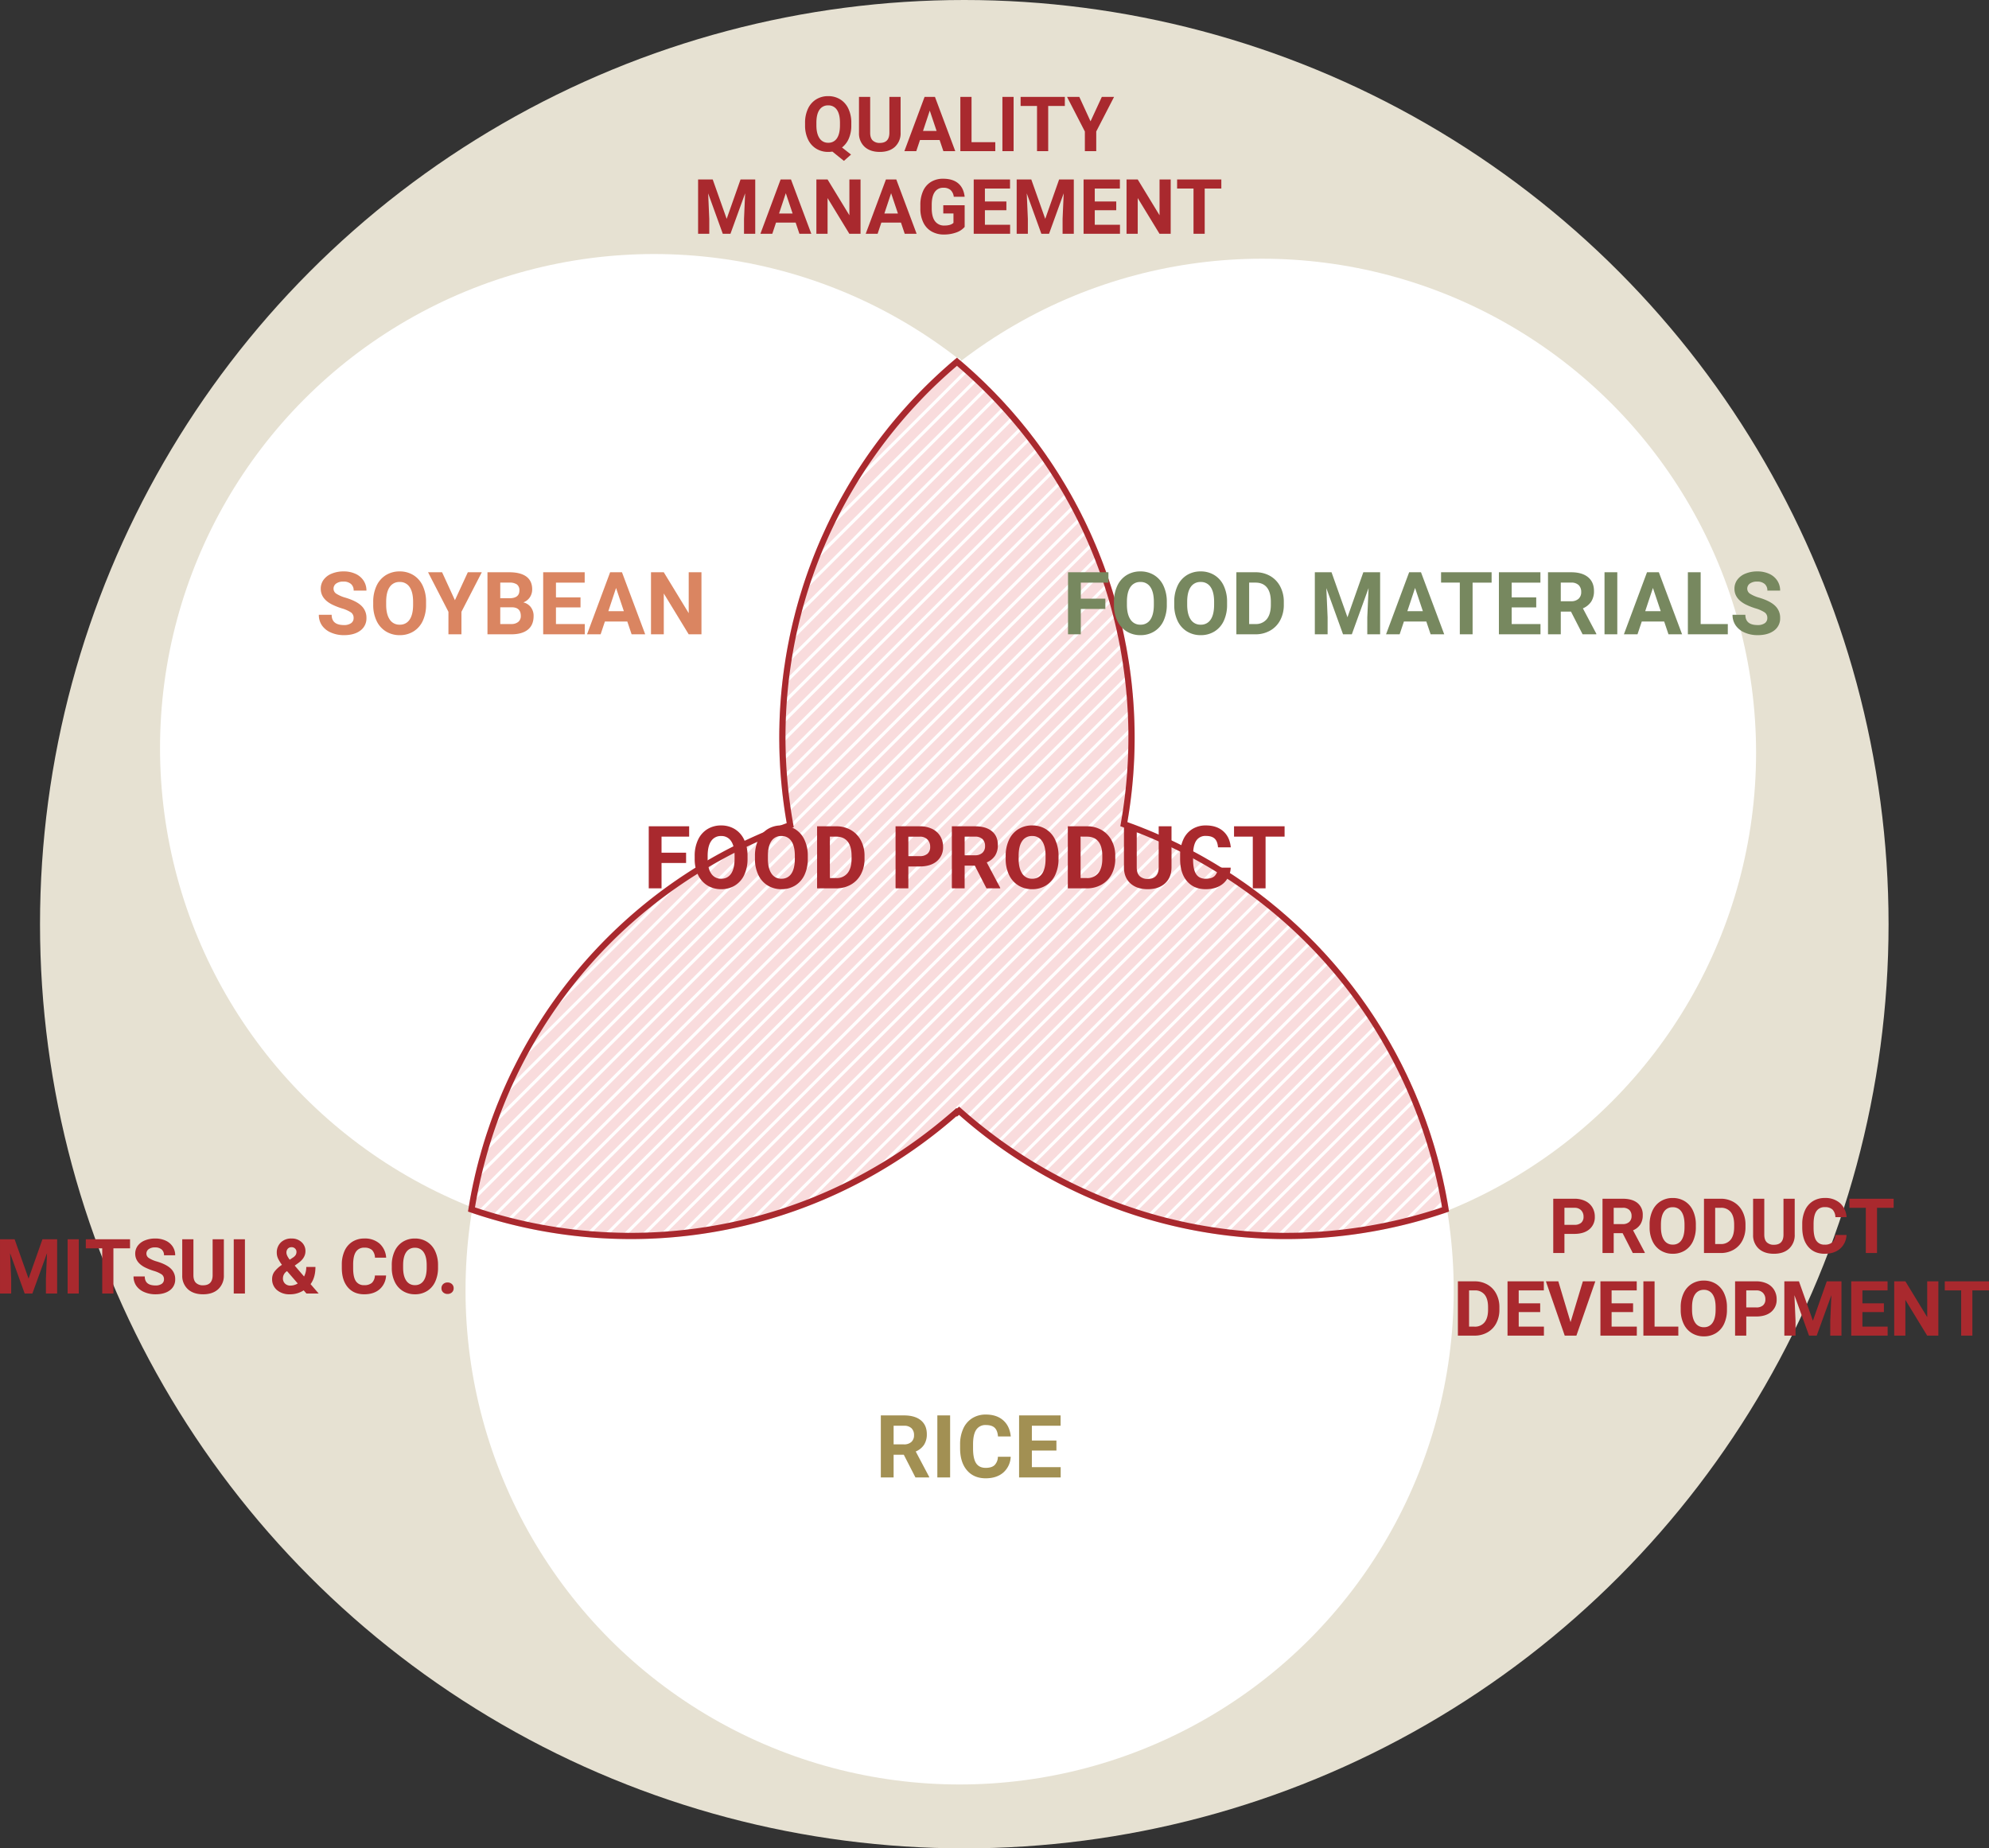 <svg xmlns="http://www.w3.org/2000/svg" xmlns:xlink="http://www.w3.org/1999/xlink" width="1276.112" height="1186" viewBox="0 0 1276.112 1186">
  <rect x="0" y="0" width="1276.112" height="1186" fill="#333333" stroke="none"/>
  <defs>
    <clipPath id="clip-path">
      <path id="合体_2" data-name="合体 2" d="M1367.708,508.2a318.867,318.867,0,0,1-46.938-34.364q-.673.568-1.348,1.131l-.325-.271a318.9,318.9,0,0,1-45.961,33.5,316.315,316.315,0,0,1-267.422,27.687,317.573,317.573,0,0,1,204.492-249.218A317.573,317.573,0,0,1,1319.422-12a317.572,317.572,0,0,1,109.333,297.987,317.571,317.571,0,0,1,206.374,249.9,318.515,318.515,0,0,1-104.457,17.641A315.537,315.537,0,0,1,1367.708,508.2Z" transform="translate(-684.422 416.515)" fill="#f9dcdd"/>
    </clipPath>
    <clipPath id="clip-path-2">
      <rect width="2287.707" height="663.415" fill="none"/>
    </clipPath>
  </defs>
  <g id="グループ_5" data-name="グループ 5" transform="translate(-109.328 -165)">
    <circle id="楕円形_1" data-name="楕円形 1" cx="593" cy="593" r="593" transform="translate(135 165)" fill="#e6e1d2"/>
    <circle id="楕円形_10" data-name="楕円形 10" cx="317" cy="317" r="317" transform="translate(408 676)" fill="#fff"/>
    <circle id="楕円形_23" data-name="楕円形 23" cx="317" cy="317" r="317" transform="translate(212 328)" fill="#fff"/>
    <circle id="楕円形_24" data-name="楕円形 24" cx="317" cy="317" r="317" transform="translate(602 331)" fill="#fff"/>
    <path id="パス_15" data-name="パス 15" d="M24.2-10.445a4.21,4.21,0,0,0-1.641-3.568,21.519,21.519,0,0,0-5.906-2.625A41.869,41.869,0,0,1,9.9-19.359Q3.117-23.023,3.117-29.23a9.614,9.614,0,0,1,1.818-5.756,11.861,11.861,0,0,1,5.223-3.951A19.657,19.657,0,0,1,17.8-40.359a17.892,17.892,0,0,1,7.6,1.545,12.1,12.1,0,0,1,5.182,4.361,11.412,11.412,0,0,1,1.846,6.4h-8.2A5.369,5.369,0,0,0,22.5-32.307a7.081,7.081,0,0,0-4.84-1.518,7.566,7.566,0,0,0-4.676,1.271A4.01,4.01,0,0,0,11.32-29.2a3.841,3.841,0,0,0,1.955,3.254,22.088,22.088,0,0,0,5.756,2.461q7,2.105,10.2,5.223a10.4,10.4,0,0,1,3.2,7.766,9.581,9.581,0,0,1-3.91,8.107Q24.609.547,17.992.547A20.329,20.329,0,0,1,9.625-1.135,13.24,13.24,0,0,1,3.869-5.742a11.8,11.8,0,0,1-1.982-6.781h8.23q0,6.59,7.875,6.59a7.661,7.661,0,0,0,4.566-1.189A3.87,3.87,0,0,0,24.2-10.445ZM70.684-19A24.034,24.034,0,0,1,68.605-8.7a15.65,15.65,0,0,1-5.947,6.836A16.451,16.451,0,0,1,53.785.547a16.563,16.563,0,0,1-8.832-2.379,15.8,15.8,0,0,1-6.016-6.795,23.346,23.346,0,0,1-2.16-10.158v-1.969A23.907,23.907,0,0,1,38.9-31.1a15.778,15.778,0,0,1,5.988-6.863,16.472,16.472,0,0,1,8.846-2.393,16.472,16.472,0,0,1,8.846,2.393A15.778,15.778,0,0,1,68.564-31.1a23.84,23.84,0,0,1,2.119,10.322Zm-8.312-1.8q0-6.262-2.242-9.516a7.307,7.307,0,0,0-6.4-3.254,7.309,7.309,0,0,0-6.371,3.213q-2.242,3.213-2.27,9.42V-19q0,6.1,2.242,9.461A7.288,7.288,0,0,0,53.785-6.18a7.222,7.222,0,0,0,6.344-3.24q2.215-3.24,2.242-9.447ZM89.2-21.875,97.48-39.812h8.969L93.379-14.437V0h-8.34V-14.437L71.969-39.812h9ZM110.086,0V-39.812h13.945q7.246,0,10.992,2.775T138.77-28.9a8.995,8.995,0,0,1-1.5,5.154,8.687,8.687,0,0,1-4.184,3.268,8.4,8.4,0,0,1,4.826,3.09,9.135,9.135,0,0,1,1.764,5.688q0,5.742-3.664,8.7T125.563,0Zm8.2-17.336V-6.59h7.027a6.782,6.782,0,0,0,4.525-1.381,4.735,4.735,0,0,0,1.627-3.814q0-5.469-5.66-5.551Zm0-5.8h6.07q6.207-.109,6.207-4.949a4.574,4.574,0,0,0-1.572-3.9,8.27,8.27,0,0,0-4.963-1.189h-5.742Zm51.488,5.879h-15.75V-6.59h18.484V0H145.824V-39.812h26.633v6.645h-18.43v9.488h15.75ZM199.8-8.2H185.418L182.684,0h-8.723l14.82-39.812h7.6L211.285,0h-8.723Zm-12.168-6.645h9.953l-5-14.9ZM247.379,0h-8.2L223.207-26.2V0H215V-39.812h8.2l16,26.25v-26.25h8.176Z" transform="translate(312 572)" fill="#da8561"/>
    <path id="パス_16" data-name="パス 16" d="M-41.809-14.574h-6.535V0h-8.2V-39.812h14.793q7.055,0,10.883,3.145t3.828,8.887a12.249,12.249,0,0,1-1.764,6.795,12.028,12.028,0,0,1-5.346,4.334l8.613,16.27V0h-8.8Zm-6.535-6.645h6.617a6.775,6.775,0,0,0,4.785-1.572,5.62,5.62,0,0,0,1.7-4.334,6.015,6.015,0,0,0-1.6-4.43,6.648,6.648,0,0,0-4.908-1.613h-6.59ZM-12.086,0h-8.2V-39.812h8.2ZM26.77-13.262A14.088,14.088,0,0,1,22.025-3.145Q17.746.547,10.746.547,3.09.547-1.3-4.607t-4.389-14.15v-2.434A23.865,23.865,0,0,1-3.664-31.309a15.163,15.163,0,0,1,5.783-6.713,16.2,16.2,0,0,1,8.736-2.338q6.891,0,11.1,3.691T26.824-26.3h-8.2q-.3-3.855-2.146-5.592t-5.619-1.736a6.97,6.97,0,0,0-6.139,2.939Q2.68-27.754,2.625-21.574v3.008q0,6.453,1.955,9.434t6.166,2.98q3.8,0,5.674-1.736a7.842,7.842,0,0,0,2.146-5.373Zm29.34-3.992H40.359V-6.59H58.844V0H32.156V-39.812H58.789v6.645H40.359v9.488h15.75Z" transform="translate(731 1113)" fill="#a29053"/>
    <g id="グループ_1" data-name="グループ 1" transform="translate(1141 -1205)">
      <path id="合体_3" data-name="合体 3" d="M1367.708,508.2a318.867,318.867,0,0,1-46.938-34.364q-.673.568-1.348,1.131l-.325-.271a318.9,318.9,0,0,1-45.961,33.5,316.315,316.315,0,0,1-267.422,27.687,317.573,317.573,0,0,1,204.492-249.218A317.573,317.573,0,0,1,1319.422-12a317.572,317.572,0,0,1,109.333,297.987,317.571,317.571,0,0,1,206.374,249.9,318.515,318.515,0,0,1-104.457,17.641A315.537,315.537,0,0,1,1367.708,508.2Z" transform="translate(-1737.129 1611.515)" fill="#f9dcdd"/>
      <g id="マスクグループ_1" data-name="マスクグループ 1" transform="translate(-1052.707 1194)" clip-path="url(#clip-path)">
        <g id="リピートグリッド_1" data-name="リピートグリッド 1" transform="translate(-830.853 355.573)" clip-path="url(#clip-path-2)">
          <g transform="translate(-298.793 -114.792)">
            <line id="線_1" data-name="線 1" x1="653" y2="652" transform="translate(299.5 115.5)" fill="none" stroke="#fff" stroke-width="2"/>
          </g>
          <g transform="translate(-286.793 -114.792)">
            <line id="線_1-2" data-name="線 1" x1="653" y2="652" transform="translate(299.5 115.5)" fill="none" stroke="#fff" stroke-width="2"/>
          </g>
          <g transform="translate(-274.793 -114.792)">
            <line id="線_1-3" data-name="線 1" x1="653" y2="652" transform="translate(299.5 115.5)" fill="none" stroke="#fff" stroke-width="2"/>
          </g>
          <g transform="translate(-262.793 -114.792)">
            <line id="線_1-4" data-name="線 1" x1="653" y2="652" transform="translate(299.5 115.5)" fill="none" stroke="#fff" stroke-width="2"/>
          </g>
          <g transform="translate(-250.793 -114.792)">
            <line id="線_1-5" data-name="線 1" x1="653" y2="652" transform="translate(299.5 115.5)" fill="none" stroke="#fff" stroke-width="2"/>
          </g>
          <g transform="translate(-238.793 -114.792)">
            <line id="線_1-6" data-name="線 1" x1="653" y2="652" transform="translate(299.5 115.5)" fill="none" stroke="#fff" stroke-width="2"/>
          </g>
          <g transform="translate(-226.793 -114.792)">
            <line id="線_1-7" data-name="線 1" x1="653" y2="652" transform="translate(299.5 115.5)" fill="none" stroke="#fff" stroke-width="2"/>
          </g>
          <g transform="translate(-214.793 -114.792)">
            <line id="線_1-8" data-name="線 1" x1="653" y2="652" transform="translate(299.5 115.5)" fill="none" stroke="#fff" stroke-width="2"/>
          </g>
          <g transform="translate(-202.793 -114.792)">
            <line id="線_1-9" data-name="線 1" x1="653" y2="652" transform="translate(299.5 115.5)" fill="none" stroke="#fff" stroke-width="2"/>
          </g>
          <g transform="translate(-190.793 -114.792)">
            <line id="線_1-10" data-name="線 1" x1="653" y2="652" transform="translate(299.5 115.5)" fill="none" stroke="#fff" stroke-width="2"/>
          </g>
          <g transform="translate(-178.793 -114.792)">
            <line id="線_1-11" data-name="線 1" x1="653" y2="652" transform="translate(299.5 115.5)" fill="none" stroke="#fff" stroke-width="2"/>
          </g>
          <g transform="translate(-166.793 -114.792)">
            <line id="線_1-12" data-name="線 1" x1="653" y2="652" transform="translate(299.5 115.5)" fill="none" stroke="#fff" stroke-width="2"/>
          </g>
          <g transform="translate(-154.793 -114.792)">
            <line id="線_1-13" data-name="線 1" x1="653" y2="652" transform="translate(299.5 115.5)" fill="none" stroke="#fff" stroke-width="2"/>
          </g>
          <g transform="translate(-142.793 -114.792)">
            <line id="線_1-14" data-name="線 1" x1="653" y2="652" transform="translate(299.5 115.5)" fill="none" stroke="#fff" stroke-width="2"/>
          </g>
          <g transform="translate(-130.793 -114.792)">
            <line id="線_1-15" data-name="線 1" x1="653" y2="652" transform="translate(299.5 115.5)" fill="none" stroke="#fff" stroke-width="2"/>
          </g>
          <g transform="translate(-118.793 -114.792)">
            <line id="線_1-16" data-name="線 1" x1="653" y2="652" transform="translate(299.5 115.5)" fill="none" stroke="#fff" stroke-width="2"/>
          </g>
          <g transform="translate(-106.793 -114.792)">
            <line id="線_1-17" data-name="線 1" x1="653" y2="652" transform="translate(299.5 115.5)" fill="none" stroke="#fff" stroke-width="2"/>
          </g>
          <g transform="translate(-94.793 -114.792)">
            <line id="線_1-18" data-name="線 1" x1="653" y2="652" transform="translate(299.5 115.5)" fill="none" stroke="#fff" stroke-width="2"/>
          </g>
          <g transform="translate(-82.793 -114.792)">
            <line id="線_1-19" data-name="線 1" x1="653" y2="652" transform="translate(299.5 115.5)" fill="none" stroke="#fff" stroke-width="2"/>
          </g>
          <g transform="translate(-70.793 -114.792)">
            <line id="線_1-20" data-name="線 1" x1="653" y2="652" transform="translate(299.5 115.5)" fill="none" stroke="#fff" stroke-width="2"/>
          </g>
          <g transform="translate(-58.793 -114.792)">
            <line id="線_1-21" data-name="線 1" x1="653" y2="652" transform="translate(299.5 115.5)" fill="none" stroke="#fff" stroke-width="2"/>
          </g>
          <g transform="translate(-46.793 -114.792)">
            <line id="線_1-22" data-name="線 1" x1="653" y2="652" transform="translate(299.5 115.5)" fill="none" stroke="#fff" stroke-width="2"/>
          </g>
          <g transform="translate(-34.793 -114.792)">
            <line id="線_1-23" data-name="線 1" x1="653" y2="652" transform="translate(299.5 115.5)" fill="none" stroke="#fff" stroke-width="2"/>
          </g>
          <g transform="translate(-22.793 -114.792)">
            <line id="線_1-24" data-name="線 1" x1="653" y2="652" transform="translate(299.5 115.5)" fill="none" stroke="#fff" stroke-width="2"/>
          </g>
          <g transform="translate(-10.793 -114.792)">
            <line id="線_1-25" data-name="線 1" x1="653" y2="652" transform="translate(299.5 115.5)" fill="none" stroke="#fff" stroke-width="2"/>
          </g>
          <g transform="translate(1.207 -114.792)">
            <line id="線_1-26" data-name="線 1" x1="653" y2="652" transform="translate(299.5 115.5)" fill="none" stroke="#fff" stroke-width="2"/>
          </g>
          <g transform="translate(13.207 -114.792)">
            <line id="線_1-27" data-name="線 1" x1="653" y2="652" transform="translate(299.5 115.5)" fill="none" stroke="#fff" stroke-width="2"/>
          </g>
          <g transform="translate(25.207 -114.792)">
            <line id="線_1-28" data-name="線 1" x1="653" y2="652" transform="translate(299.5 115.5)" fill="none" stroke="#fff" stroke-width="2"/>
          </g>
          <g transform="translate(37.207 -114.792)">
            <line id="線_1-29" data-name="線 1" x1="653" y2="652" transform="translate(299.5 115.5)" fill="none" stroke="#fff" stroke-width="2"/>
          </g>
          <g transform="translate(49.207 -114.792)">
            <line id="線_1-30" data-name="線 1" x1="653" y2="652" transform="translate(299.5 115.5)" fill="none" stroke="#fff" stroke-width="2"/>
          </g>
          <g transform="translate(61.207 -114.792)">
            <line id="線_1-31" data-name="線 1" x1="653" y2="652" transform="translate(299.5 115.5)" fill="none" stroke="#fff" stroke-width="2"/>
          </g>
          <g transform="translate(73.207 -114.792)">
            <line id="線_1-32" data-name="線 1" x1="653" y2="652" transform="translate(299.5 115.5)" fill="none" stroke="#fff" stroke-width="2"/>
          </g>
          <g transform="translate(85.207 -114.792)">
            <line id="線_1-33" data-name="線 1" x1="653" y2="652" transform="translate(299.5 115.5)" fill="none" stroke="#fff" stroke-width="2"/>
          </g>
          <g transform="translate(97.207 -114.792)">
            <line id="線_1-34" data-name="線 1" x1="653" y2="652" transform="translate(299.5 115.5)" fill="none" stroke="#fff" stroke-width="2"/>
          </g>
          <g transform="translate(109.207 -114.792)">
            <line id="線_1-35" data-name="線 1" x1="653" y2="652" transform="translate(299.5 115.5)" fill="none" stroke="#fff" stroke-width="2"/>
          </g>
          <g transform="translate(121.207 -114.792)">
            <line id="線_1-36" data-name="線 1" x1="653" y2="652" transform="translate(299.5 115.5)" fill="none" stroke="#fff" stroke-width="2"/>
          </g>
          <g transform="translate(133.207 -114.792)">
            <line id="線_1-37" data-name="線 1" x1="653" y2="652" transform="translate(299.5 115.5)" fill="none" stroke="#fff" stroke-width="2"/>
          </g>
          <g transform="translate(145.207 -114.792)">
            <line id="線_1-38" data-name="線 1" x1="653" y2="652" transform="translate(299.5 115.5)" fill="none" stroke="#fff" stroke-width="2"/>
          </g>
          <g transform="translate(157.207 -114.792)">
            <line id="線_1-39" data-name="線 1" x1="653" y2="652" transform="translate(299.5 115.5)" fill="none" stroke="#fff" stroke-width="2"/>
          </g>
          <g transform="translate(169.207 -114.792)">
            <line id="線_1-40" data-name="線 1" x1="653" y2="652" transform="translate(299.5 115.5)" fill="none" stroke="#fff" stroke-width="2"/>
          </g>
          <g transform="translate(181.207 -114.792)">
            <line id="線_1-41" data-name="線 1" x1="653" y2="652" transform="translate(299.5 115.5)" fill="none" stroke="#fff" stroke-width="2"/>
          </g>
          <g transform="translate(193.207 -114.792)">
            <line id="線_1-42" data-name="線 1" x1="653" y2="652" transform="translate(299.5 115.5)" fill="none" stroke="#fff" stroke-width="2"/>
          </g>
          <g transform="translate(205.207 -114.792)">
            <line id="線_1-43" data-name="線 1" x1="653" y2="652" transform="translate(299.5 115.5)" fill="none" stroke="#fff" stroke-width="2"/>
          </g>
          <g transform="translate(217.207 -114.792)">
            <line id="線_1-44" data-name="線 1" x1="653" y2="652" transform="translate(299.5 115.5)" fill="none" stroke="#fff" stroke-width="2"/>
          </g>
          <g transform="translate(229.207 -114.792)">
            <line id="線_1-45" data-name="線 1" x1="653" y2="652" transform="translate(299.5 115.5)" fill="none" stroke="#fff" stroke-width="2"/>
          </g>
          <g transform="translate(241.207 -114.792)">
            <line id="線_1-46" data-name="線 1" x1="653" y2="652" transform="translate(299.5 115.5)" fill="none" stroke="#fff" stroke-width="2"/>
          </g>
          <g transform="translate(253.207 -114.792)">
            <line id="線_1-47" data-name="線 1" x1="653" y2="652" transform="translate(299.5 115.5)" fill="none" stroke="#fff" stroke-width="2"/>
          </g>
          <g transform="translate(265.207 -114.792)">
            <line id="線_1-48" data-name="線 1" x1="653" y2="652" transform="translate(299.5 115.5)" fill="none" stroke="#fff" stroke-width="2"/>
          </g>
          <g transform="translate(277.207 -114.792)">
            <line id="線_1-49" data-name="線 1" x1="653" y2="652" transform="translate(299.5 115.5)" fill="none" stroke="#fff" stroke-width="2"/>
          </g>
          <g transform="translate(289.207 -114.792)">
            <line id="線_1-50" data-name="線 1" x1="653" y2="652" transform="translate(299.5 115.5)" fill="none" stroke="#fff" stroke-width="2"/>
          </g>
          <g transform="translate(301.207 -114.792)">
            <line id="線_1-51" data-name="線 1" x1="653" y2="652" transform="translate(299.5 115.5)" fill="none" stroke="#fff" stroke-width="2"/>
          </g>
          <g transform="translate(313.207 -114.792)">
            <line id="線_1-52" data-name="線 1" x1="653" y2="652" transform="translate(299.5 115.5)" fill="none" stroke="#fff" stroke-width="2"/>
          </g>
          <g transform="translate(325.207 -114.792)">
            <line id="線_1-53" data-name="線 1" x1="653" y2="652" transform="translate(299.5 115.5)" fill="none" stroke="#fff" stroke-width="2"/>
          </g>
          <g transform="translate(337.207 -114.792)">
            <line id="線_1-54" data-name="線 1" x1="653" y2="652" transform="translate(299.5 115.5)" fill="none" stroke="#fff" stroke-width="2"/>
          </g>
          <g transform="translate(349.207 -114.792)">
            <line id="線_1-55" data-name="線 1" x1="653" y2="652" transform="translate(299.5 115.5)" fill="none" stroke="#fff" stroke-width="2"/>
          </g>
          <g transform="translate(361.207 -114.792)">
            <line id="線_1-56" data-name="線 1" x1="653" y2="652" transform="translate(299.5 115.5)" fill="none" stroke="#fff" stroke-width="2"/>
          </g>
          <g transform="translate(373.207 -114.792)">
            <line id="線_1-57" data-name="線 1" x1="653" y2="652" transform="translate(299.5 115.5)" fill="none" stroke="#fff" stroke-width="2"/>
          </g>
          <g transform="translate(385.207 -114.792)">
            <line id="線_1-58" data-name="線 1" x1="653" y2="652" transform="translate(299.5 115.5)" fill="none" stroke="#fff" stroke-width="2"/>
          </g>
          <g transform="translate(397.207 -114.792)">
            <line id="線_1-59" data-name="線 1" x1="653" y2="652" transform="translate(299.5 115.5)" fill="none" stroke="#fff" stroke-width="2"/>
          </g>
          <g transform="translate(409.207 -114.792)">
            <line id="線_1-60" data-name="線 1" x1="653" y2="652" transform="translate(299.5 115.5)" fill="none" stroke="#fff" stroke-width="2"/>
          </g>
          <g transform="translate(421.207 -114.792)">
            <line id="線_1-61" data-name="線 1" x1="653" y2="652" transform="translate(299.5 115.5)" fill="none" stroke="#fff" stroke-width="2"/>
          </g>
          <g transform="translate(433.207 -114.792)">
            <line id="線_1-62" data-name="線 1" x1="653" y2="652" transform="translate(299.5 115.5)" fill="none" stroke="#fff" stroke-width="2"/>
          </g>
          <g transform="translate(445.207 -114.792)">
            <line id="線_1-63" data-name="線 1" x1="653" y2="652" transform="translate(299.5 115.5)" fill="none" stroke="#fff" stroke-width="2"/>
          </g>
          <g transform="translate(457.207 -114.792)">
            <line id="線_1-64" data-name="線 1" x1="653" y2="652" transform="translate(299.5 115.5)" fill="none" stroke="#fff" stroke-width="2"/>
          </g>
          <g transform="translate(469.207 -114.792)">
            <line id="線_1-65" data-name="線 1" x1="653" y2="652" transform="translate(299.5 115.5)" fill="none" stroke="#fff" stroke-width="2"/>
          </g>
          <g transform="translate(481.207 -114.792)">
            <line id="線_1-66" data-name="線 1" x1="653" y2="652" transform="translate(299.5 115.5)" fill="none" stroke="#fff" stroke-width="2"/>
          </g>
          <g transform="translate(493.207 -114.792)">
            <line id="線_1-67" data-name="線 1" x1="653" y2="652" transform="translate(299.5 115.5)" fill="none" stroke="#fff" stroke-width="2"/>
          </g>
          <g transform="translate(505.207 -114.792)">
            <line id="線_1-68" data-name="線 1" x1="653" y2="652" transform="translate(299.5 115.5)" fill="none" stroke="#fff" stroke-width="2"/>
          </g>
          <g transform="translate(517.207 -114.792)">
            <line id="線_1-69" data-name="線 1" x1="653" y2="652" transform="translate(299.5 115.5)" fill="none" stroke="#fff" stroke-width="2"/>
          </g>
          <g transform="translate(529.207 -114.792)">
            <line id="線_1-70" data-name="線 1" x1="653" y2="652" transform="translate(299.5 115.5)" fill="none" stroke="#fff" stroke-width="2"/>
          </g>
          <g transform="translate(541.207 -114.792)">
            <line id="線_1-71" data-name="線 1" x1="653" y2="652" transform="translate(299.5 115.5)" fill="none" stroke="#fff" stroke-width="2"/>
          </g>
          <g transform="translate(553.207 -114.792)">
            <line id="線_1-72" data-name="線 1" x1="653" y2="652" transform="translate(299.5 115.5)" fill="none" stroke="#fff" stroke-width="2"/>
          </g>
          <g transform="translate(565.207 -114.792)">
            <line id="線_1-73" data-name="線 1" x1="653" y2="652" transform="translate(299.5 115.5)" fill="none" stroke="#fff" stroke-width="2"/>
          </g>
          <g transform="translate(577.207 -114.792)">
            <line id="線_1-74" data-name="線 1" x1="653" y2="652" transform="translate(299.5 115.5)" fill="none" stroke="#fff" stroke-width="2"/>
          </g>
          <g transform="translate(589.207 -114.792)">
            <line id="線_1-75" data-name="線 1" x1="653" y2="652" transform="translate(299.5 115.5)" fill="none" stroke="#fff" stroke-width="2"/>
          </g>
          <g transform="translate(601.207 -114.792)">
            <line id="線_1-76" data-name="線 1" x1="653" y2="652" transform="translate(299.5 115.5)" fill="none" stroke="#fff" stroke-width="2"/>
          </g>
          <g transform="translate(613.207 -114.792)">
            <line id="線_1-77" data-name="線 1" x1="653" y2="652" transform="translate(299.5 115.5)" fill="none" stroke="#fff" stroke-width="2"/>
          </g>
          <g transform="translate(625.207 -114.792)">
            <line id="線_1-78" data-name="線 1" x1="653" y2="652" transform="translate(299.5 115.5)" fill="none" stroke="#fff" stroke-width="2"/>
          </g>
          <g transform="translate(637.207 -114.792)">
            <line id="線_1-79" data-name="線 1" x1="653" y2="652" transform="translate(299.5 115.5)" fill="none" stroke="#fff" stroke-width="2"/>
          </g>
          <g transform="translate(649.207 -114.792)">
            <line id="線_1-80" data-name="線 1" x1="653" y2="652" transform="translate(299.5 115.5)" fill="none" stroke="#fff" stroke-width="2"/>
          </g>
          <g transform="translate(661.207 -114.792)">
            <line id="線_1-81" data-name="線 1" x1="653" y2="652" transform="translate(299.5 115.5)" fill="none" stroke="#fff" stroke-width="2"/>
          </g>
          <g transform="translate(673.207 -114.792)">
            <line id="線_1-82" data-name="線 1" x1="653" y2="652" transform="translate(299.5 115.5)" fill="none" stroke="#fff" stroke-width="2"/>
          </g>
          <g transform="translate(685.207 -114.792)">
            <line id="線_1-83" data-name="線 1" x1="653" y2="652" transform="translate(299.5 115.5)" fill="none" stroke="#fff" stroke-width="2"/>
          </g>
          <g transform="translate(697.207 -114.792)">
            <line id="線_1-84" data-name="線 1" x1="653" y2="652" transform="translate(299.5 115.5)" fill="none" stroke="#fff" stroke-width="2"/>
          </g>
          <g transform="translate(709.207 -114.792)">
            <line id="線_1-85" data-name="線 1" x1="653" y2="652" transform="translate(299.5 115.5)" fill="none" stroke="#fff" stroke-width="2"/>
          </g>
          <g transform="translate(721.207 -114.792)">
            <line id="線_1-86" data-name="線 1" x1="653" y2="652" transform="translate(299.5 115.5)" fill="none" stroke="#fff" stroke-width="2"/>
          </g>
          <g transform="translate(733.207 -114.792)">
            <line id="線_1-87" data-name="線 1" x1="653" y2="652" transform="translate(299.5 115.5)" fill="none" stroke="#fff" stroke-width="2"/>
          </g>
          <g transform="translate(745.207 -114.792)">
            <line id="線_1-88" data-name="線 1" x1="653" y2="652" transform="translate(299.5 115.5)" fill="none" stroke="#fff" stroke-width="2"/>
          </g>
          <g transform="translate(757.207 -114.792)">
            <line id="線_1-89" data-name="線 1" x1="653" y2="652" transform="translate(299.5 115.5)" fill="none" stroke="#fff" stroke-width="2"/>
          </g>
          <g transform="translate(769.207 -114.792)">
            <line id="線_1-90" data-name="線 1" x1="653" y2="652" transform="translate(299.5 115.5)" fill="none" stroke="#fff" stroke-width="2"/>
          </g>
          <g transform="translate(781.207 -114.792)">
            <line id="線_1-91" data-name="線 1" x1="653" y2="652" transform="translate(299.5 115.5)" fill="none" stroke="#fff" stroke-width="2"/>
          </g>
          <g transform="translate(793.207 -114.792)">
            <line id="線_1-92" data-name="線 1" x1="653" y2="652" transform="translate(299.5 115.5)" fill="none" stroke="#fff" stroke-width="2"/>
          </g>
          <g transform="translate(805.207 -114.792)">
            <line id="線_1-93" data-name="線 1" x1="653" y2="652" transform="translate(299.5 115.5)" fill="none" stroke="#fff" stroke-width="2"/>
          </g>
          <g transform="translate(817.207 -114.792)">
            <line id="線_1-94" data-name="線 1" x1="653" y2="652" transform="translate(299.5 115.5)" fill="none" stroke="#fff" stroke-width="2"/>
          </g>
          <g transform="translate(829.207 -114.792)">
            <line id="線_1-95" data-name="線 1" x1="653" y2="652" transform="translate(299.5 115.5)" fill="none" stroke="#fff" stroke-width="2"/>
          </g>
          <g transform="translate(841.207 -114.792)">
            <line id="線_1-96" data-name="線 1" x1="653" y2="652" transform="translate(299.5 115.5)" fill="none" stroke="#fff" stroke-width="2"/>
          </g>
          <g transform="translate(853.207 -114.792)">
            <line id="線_1-97" data-name="線 1" x1="653" y2="652" transform="translate(299.5 115.5)" fill="none" stroke="#fff" stroke-width="2"/>
          </g>
          <g transform="translate(865.207 -114.792)">
            <line id="線_1-98" data-name="線 1" x1="653" y2="652" transform="translate(299.5 115.5)" fill="none" stroke="#fff" stroke-width="2"/>
          </g>
          <g transform="translate(877.207 -114.792)">
            <line id="線_1-99" data-name="線 1" x1="653" y2="652" transform="translate(299.5 115.5)" fill="none" stroke="#fff" stroke-width="2"/>
          </g>
          <g transform="translate(889.207 -114.792)">
            <line id="線_1-100" data-name="線 1" x1="653" y2="652" transform="translate(299.5 115.5)" fill="none" stroke="#fff" stroke-width="2"/>
          </g>
          <g transform="translate(901.207 -114.792)">
            <line id="線_1-101" data-name="線 1" x1="653" y2="652" transform="translate(299.5 115.5)" fill="none" stroke="#fff" stroke-width="2"/>
          </g>
          <g transform="translate(913.207 -114.792)">
            <line id="線_1-102" data-name="線 1" x1="653" y2="652" transform="translate(299.5 115.5)" fill="none" stroke="#fff" stroke-width="2"/>
          </g>
          <g transform="translate(925.207 -114.792)">
            <line id="線_1-103" data-name="線 1" x1="653" y2="652" transform="translate(299.5 115.5)" fill="none" stroke="#fff" stroke-width="2"/>
          </g>
          <g transform="translate(937.207 -114.792)">
            <line id="線_1-104" data-name="線 1" x1="653" y2="652" transform="translate(299.5 115.5)" fill="none" stroke="#fff" stroke-width="2"/>
          </g>
          <g transform="translate(949.207 -114.792)">
            <line id="線_1-105" data-name="線 1" x1="653" y2="652" transform="translate(299.5 115.5)" fill="none" stroke="#fff" stroke-width="2"/>
          </g>
          <g transform="translate(961.207 -114.792)">
            <line id="線_1-106" data-name="線 1" x1="653" y2="652" transform="translate(299.5 115.5)" fill="none" stroke="#fff" stroke-width="2"/>
          </g>
          <g transform="translate(973.207 -114.792)">
            <line id="線_1-107" data-name="線 1" x1="653" y2="652" transform="translate(299.5 115.5)" fill="none" stroke="#fff" stroke-width="2"/>
          </g>
          <g transform="translate(985.207 -114.792)">
            <line id="線_1-108" data-name="線 1" x1="653" y2="652" transform="translate(299.5 115.5)" fill="none" stroke="#fff" stroke-width="2"/>
          </g>
          <g transform="translate(997.207 -114.792)">
            <line id="線_1-109" data-name="線 1" x1="653" y2="652" transform="translate(299.5 115.5)" fill="none" stroke="#fff" stroke-width="2"/>
          </g>
          <g transform="translate(1009.207 -114.792)">
            <line id="線_1-110" data-name="線 1" x1="653" y2="652" transform="translate(299.5 115.5)" fill="none" stroke="#fff" stroke-width="2"/>
          </g>
          <g transform="translate(1021.207 -114.792)">
            <line id="線_1-111" data-name="線 1" x1="653" y2="652" transform="translate(299.5 115.5)" fill="none" stroke="#fff" stroke-width="2"/>
          </g>
          <g transform="translate(1033.207 -114.792)">
            <line id="線_1-112" data-name="線 1" x1="653" y2="652" transform="translate(299.5 115.5)" fill="none" stroke="#fff" stroke-width="2"/>
          </g>
          <g transform="translate(1045.207 -114.792)">
            <line id="線_1-113" data-name="線 1" x1="653" y2="652" transform="translate(299.5 115.5)" fill="none" stroke="#fff" stroke-width="2"/>
          </g>
          <g transform="translate(1057.207 -114.792)">
            <line id="線_1-114" data-name="線 1" x1="653" y2="652" transform="translate(299.5 115.5)" fill="none" stroke="#fff" stroke-width="2"/>
          </g>
          <g transform="translate(1069.207 -114.792)">
            <line id="線_1-115" data-name="線 1" x1="653" y2="652" transform="translate(299.5 115.5)" fill="none" stroke="#fff" stroke-width="2"/>
          </g>
          <g transform="translate(1081.207 -114.792)">
            <line id="線_1-116" data-name="線 1" x1="653" y2="652" transform="translate(299.5 115.5)" fill="none" stroke="#fff" stroke-width="2"/>
          </g>
          <g transform="translate(1093.207 -114.792)">
            <line id="線_1-117" data-name="線 1" x1="653" y2="652" transform="translate(299.5 115.5)" fill="none" stroke="#fff" stroke-width="2"/>
          </g>
          <g transform="translate(1105.207 -114.792)">
            <line id="線_1-118" data-name="線 1" x1="653" y2="652" transform="translate(299.5 115.5)" fill="none" stroke="#fff" stroke-width="2"/>
          </g>
          <g transform="translate(1117.207 -114.792)">
            <line id="線_1-119" data-name="線 1" x1="653" y2="652" transform="translate(299.5 115.5)" fill="none" stroke="#fff" stroke-width="2"/>
          </g>
          <g transform="translate(1129.207 -114.792)">
            <line id="線_1-120" data-name="線 1" x1="653" y2="652" transform="translate(299.5 115.5)" fill="none" stroke="#fff" stroke-width="2"/>
          </g>
          <g transform="translate(1141.207 -114.792)">
            <line id="線_1-121" data-name="線 1" x1="653" y2="652" transform="translate(299.5 115.5)" fill="none" stroke="#fff" stroke-width="2"/>
          </g>
          <g transform="translate(1153.207 -114.792)">
            <line id="線_1-122" data-name="線 1" x1="653" y2="652" transform="translate(299.5 115.5)" fill="none" stroke="#fff" stroke-width="2"/>
          </g>
          <g transform="translate(1165.207 -114.792)">
            <line id="線_1-123" data-name="線 1" x1="653" y2="652" transform="translate(299.5 115.5)" fill="none" stroke="#fff" stroke-width="2"/>
          </g>
          <g transform="translate(1177.207 -114.792)">
            <line id="線_1-124" data-name="線 1" x1="653" y2="652" transform="translate(299.5 115.5)" fill="none" stroke="#fff" stroke-width="2"/>
          </g>
          <g transform="translate(1189.207 -114.792)">
            <line id="線_1-125" data-name="線 1" x1="653" y2="652" transform="translate(299.5 115.5)" fill="none" stroke="#fff" stroke-width="2"/>
          </g>
          <g transform="translate(1201.207 -114.792)">
            <line id="線_1-126" data-name="線 1" x1="653" y2="652" transform="translate(299.5 115.5)" fill="none" stroke="#fff" stroke-width="2"/>
          </g>
          <g transform="translate(1213.207 -114.792)">
            <line id="線_1-127" data-name="線 1" x1="653" y2="652" transform="translate(299.5 115.5)" fill="none" stroke="#fff" stroke-width="2"/>
          </g>
          <g transform="translate(1225.207 -114.792)">
            <line id="線_1-128" data-name="線 1" x1="653" y2="652" transform="translate(299.5 115.5)" fill="none" stroke="#fff" stroke-width="2"/>
          </g>
          <g transform="translate(1237.207 -114.792)">
            <line id="線_1-129" data-name="線 1" x1="653" y2="652" transform="translate(299.5 115.5)" fill="none" stroke="#fff" stroke-width="2"/>
          </g>
          <g transform="translate(1249.207 -114.792)">
            <line id="線_1-130" data-name="線 1" x1="653" y2="652" transform="translate(299.5 115.5)" fill="none" stroke="#fff" stroke-width="2"/>
          </g>
          <g transform="translate(1261.207 -114.792)">
            <line id="線_1-131" data-name="線 1" x1="653" y2="652" transform="translate(299.5 115.5)" fill="none" stroke="#fff" stroke-width="2"/>
          </g>
          <g transform="translate(1273.207 -114.792)">
            <line id="線_1-132" data-name="線 1" x1="653" y2="652" transform="translate(299.5 115.5)" fill="none" stroke="#fff" stroke-width="2"/>
          </g>
          <g transform="translate(1285.207 -114.792)">
            <line id="線_1-133" data-name="線 1" x1="653" y2="652" transform="translate(299.5 115.5)" fill="none" stroke="#fff" stroke-width="2"/>
          </g>
          <g transform="translate(1297.207 -114.792)">
            <line id="線_1-134" data-name="線 1" x1="653" y2="652" transform="translate(299.5 115.5)" fill="none" stroke="#fff" stroke-width="2"/>
          </g>
          <g transform="translate(1309.207 -114.792)">
            <line id="線_1-135" data-name="線 1" x1="653" y2="652" transform="translate(299.5 115.5)" fill="none" stroke="#fff" stroke-width="2"/>
          </g>
          <g transform="translate(1321.207 -114.792)">
            <line id="線_1-136" data-name="線 1" x1="653" y2="652" transform="translate(299.5 115.5)" fill="none" stroke="#fff" stroke-width="2"/>
          </g>
          <g transform="translate(1333.207 -114.792)">
            <line id="線_1-137" data-name="線 1" x1="653" y2="652" transform="translate(299.5 115.5)" fill="none" stroke="#fff" stroke-width="2"/>
          </g>
          <g transform="translate(1345.207 -114.792)">
            <line id="線_1-138" data-name="線 1" x1="653" y2="652" transform="translate(299.5 115.5)" fill="none" stroke="#fff" stroke-width="2"/>
          </g>
          <g transform="translate(1357.207 -114.792)">
            <line id="線_1-139" data-name="線 1" x1="653" y2="652" transform="translate(299.5 115.5)" fill="none" stroke="#fff" stroke-width="2"/>
          </g>
          <g transform="translate(1369.207 -114.792)">
            <line id="線_1-140" data-name="線 1" x1="653" y2="652" transform="translate(299.5 115.5)" fill="none" stroke="#fff" stroke-width="2"/>
          </g>
          <g transform="translate(1381.207 -114.792)">
            <line id="線_1-141" data-name="線 1" x1="653" y2="652" transform="translate(299.5 115.5)" fill="none" stroke="#fff" stroke-width="2"/>
          </g>
          <g transform="translate(1393.207 -114.792)">
            <line id="線_1-142" data-name="線 1" x1="653" y2="652" transform="translate(299.5 115.5)" fill="none" stroke="#fff" stroke-width="2"/>
          </g>
          <g transform="translate(1405.207 -114.792)">
            <line id="線_1-143" data-name="線 1" x1="653" y2="652" transform="translate(299.5 115.5)" fill="none" stroke="#fff" stroke-width="2"/>
          </g>
          <g transform="translate(1417.207 -114.792)">
            <line id="線_1-144" data-name="線 1" x1="653" y2="652" transform="translate(299.5 115.5)" fill="none" stroke="#fff" stroke-width="2"/>
          </g>
          <g transform="translate(1429.207 -114.792)">
            <line id="線_1-145" data-name="線 1" x1="653" y2="652" transform="translate(299.5 115.5)" fill="none" stroke="#fff" stroke-width="2"/>
          </g>
          <g transform="translate(1441.207 -114.792)">
            <line id="線_1-146" data-name="線 1" x1="653" y2="652" transform="translate(299.5 115.5)" fill="none" stroke="#fff" stroke-width="2"/>
          </g>
          <g transform="translate(1453.207 -114.792)">
            <line id="線_1-147" data-name="線 1" x1="653" y2="652" transform="translate(299.5 115.5)" fill="none" stroke="#fff" stroke-width="2"/>
          </g>
          <g transform="translate(1465.207 -114.792)">
            <line id="線_1-148" data-name="線 1" x1="653" y2="652" transform="translate(299.5 115.5)" fill="none" stroke="#fff" stroke-width="2"/>
          </g>
          <g transform="translate(1477.207 -114.792)">
            <line id="線_1-149" data-name="線 1" x1="653" y2="652" transform="translate(299.5 115.5)" fill="none" stroke="#fff" stroke-width="2"/>
          </g>
          <g transform="translate(1489.207 -114.792)">
            <line id="線_1-150" data-name="線 1" x1="653" y2="652" transform="translate(299.5 115.5)" fill="none" stroke="#fff" stroke-width="2"/>
          </g>
          <g transform="translate(1501.207 -114.792)">
            <line id="線_1-151" data-name="線 1" x1="653" y2="652" transform="translate(299.5 115.5)" fill="none" stroke="#fff" stroke-width="2"/>
          </g>
          <g transform="translate(1513.207 -114.792)">
            <line id="線_1-152" data-name="線 1" x1="653" y2="652" transform="translate(299.5 115.5)" fill="none" stroke="#fff" stroke-width="2"/>
          </g>
          <g transform="translate(1525.207 -114.792)">
            <line id="線_1-153" data-name="線 1" x1="653" y2="652" transform="translate(299.5 115.5)" fill="none" stroke="#fff" stroke-width="2"/>
          </g>
          <g transform="translate(1537.207 -114.792)">
            <line id="線_1-154" data-name="線 1" x1="653" y2="652" transform="translate(299.5 115.5)" fill="none" stroke="#fff" stroke-width="2"/>
          </g>
          <g transform="translate(1549.207 -114.792)">
            <line id="線_1-155" data-name="線 1" x1="653" y2="652" transform="translate(299.5 115.5)" fill="none" stroke="#fff" stroke-width="2"/>
          </g>
          <g transform="translate(1561.207 -114.792)">
            <line id="線_1-156" data-name="線 1" x1="653" y2="652" transform="translate(299.5 115.5)" fill="none" stroke="#fff" stroke-width="2"/>
          </g>
          <g transform="translate(1573.207 -114.792)">
            <line id="線_1-157" data-name="線 1" x1="653" y2="652" transform="translate(299.5 115.5)" fill="none" stroke="#fff" stroke-width="2"/>
          </g>
          <g transform="translate(1585.207 -114.792)">
            <line id="線_1-158" data-name="線 1" x1="653" y2="652" transform="translate(299.5 115.5)" fill="none" stroke="#fff" stroke-width="2"/>
          </g>
          <g transform="translate(1597.207 -114.792)">
            <line id="線_1-159" data-name="線 1" x1="653" y2="652" transform="translate(299.5 115.5)" fill="none" stroke="#fff" stroke-width="2"/>
          </g>
          <g transform="translate(1609.207 -114.792)">
            <line id="線_1-160" data-name="線 1" x1="653" y2="652" transform="translate(299.5 115.5)" fill="none" stroke="#fff" stroke-width="2"/>
          </g>
          <g transform="translate(1621.207 -114.792)">
            <line id="線_1-161" data-name="線 1" x1="653" y2="652" transform="translate(299.5 115.5)" fill="none" stroke="#fff" stroke-width="2"/>
          </g>
          <g transform="translate(1633.207 -114.792)">
            <line id="線_1-162" data-name="線 1" x1="653" y2="652" transform="translate(299.5 115.5)" fill="none" stroke="#fff" stroke-width="2"/>
          </g>
          <g transform="translate(1645.207 -114.792)">
            <line id="線_1-163" data-name="線 1" x1="653" y2="652" transform="translate(299.5 115.5)" fill="none" stroke="#fff" stroke-width="2"/>
          </g>
          <g transform="translate(1657.207 -114.792)">
            <line id="線_1-164" data-name="線 1" x1="653" y2="652" transform="translate(299.5 115.5)" fill="none" stroke="#fff" stroke-width="2"/>
          </g>
          <g transform="translate(1669.207 -114.792)">
            <line id="線_1-165" data-name="線 1" x1="653" y2="652" transform="translate(299.5 115.5)" fill="none" stroke="#fff" stroke-width="2"/>
          </g>
          <g transform="translate(1681.207 -114.792)">
            <line id="線_1-166" data-name="線 1" x1="653" y2="652" transform="translate(299.5 115.5)" fill="none" stroke="#fff" stroke-width="2"/>
          </g>
          <g transform="translate(1693.207 -114.792)">
            <line id="線_1-167" data-name="線 1" x1="653" y2="652" transform="translate(299.5 115.5)" fill="none" stroke="#fff" stroke-width="2"/>
          </g>
          <g transform="translate(1705.207 -114.792)">
            <line id="線_1-168" data-name="線 1" x1="653" y2="652" transform="translate(299.5 115.5)" fill="none" stroke="#fff" stroke-width="2"/>
          </g>
          <g transform="translate(1717.207 -114.792)">
            <line id="線_1-169" data-name="線 1" x1="653" y2="652" transform="translate(299.5 115.5)" fill="none" stroke="#fff" stroke-width="2"/>
          </g>
          <g transform="translate(1729.207 -114.792)">
            <line id="線_1-170" data-name="線 1" x1="653" y2="652" transform="translate(299.5 115.5)" fill="none" stroke="#fff" stroke-width="2"/>
          </g>
          <g transform="translate(1741.207 -114.792)">
            <line id="線_1-171" data-name="線 1" x1="653" y2="652" transform="translate(299.5 115.5)" fill="none" stroke="#fff" stroke-width="2"/>
          </g>
          <g transform="translate(1753.207 -114.792)">
            <line id="線_1-172" data-name="線 1" x1="653" y2="652" transform="translate(299.5 115.5)" fill="none" stroke="#fff" stroke-width="2"/>
          </g>
          <g transform="translate(1765.207 -114.792)">
            <line id="線_1-173" data-name="線 1" x1="653" y2="652" transform="translate(299.5 115.5)" fill="none" stroke="#fff" stroke-width="2"/>
          </g>
          <g transform="translate(1777.207 -114.792)">
            <line id="線_1-174" data-name="線 1" x1="653" y2="652" transform="translate(299.5 115.5)" fill="none" stroke="#fff" stroke-width="2"/>
          </g>
          <g transform="translate(1789.207 -114.792)">
            <line id="線_1-175" data-name="線 1" x1="653" y2="652" transform="translate(299.5 115.5)" fill="none" stroke="#fff" stroke-width="2"/>
          </g>
          <g transform="translate(1801.207 -114.792)">
            <line id="線_1-176" data-name="線 1" x1="653" y2="652" transform="translate(299.5 115.5)" fill="none" stroke="#fff" stroke-width="2"/>
          </g>
          <g transform="translate(1813.207 -114.792)">
            <line id="線_1-177" data-name="線 1" x1="653" y2="652" transform="translate(299.5 115.5)" fill="none" stroke="#fff" stroke-width="2"/>
          </g>
          <g transform="translate(1825.207 -114.792)">
            <line id="線_1-178" data-name="線 1" x1="653" y2="652" transform="translate(299.5 115.5)" fill="none" stroke="#fff" stroke-width="2"/>
          </g>
          <g transform="translate(1837.207 -114.792)">
            <line id="線_1-179" data-name="線 1" x1="653" y2="652" transform="translate(299.5 115.5)" fill="none" stroke="#fff" stroke-width="2"/>
          </g>
          <g transform="translate(1849.207 -114.792)">
            <line id="線_1-180" data-name="線 1" x1="653" y2="652" transform="translate(299.5 115.5)" fill="none" stroke="#fff" stroke-width="2"/>
          </g>
          <g transform="translate(1861.207 -114.792)">
            <line id="線_1-181" data-name="線 1" x1="653" y2="652" transform="translate(299.5 115.5)" fill="none" stroke="#fff" stroke-width="2"/>
          </g>
          <g transform="translate(1873.207 -114.792)">
            <line id="線_1-182" data-name="線 1" x1="653" y2="652" transform="translate(299.5 115.5)" fill="none" stroke="#fff" stroke-width="2"/>
          </g>
          <g transform="translate(1885.207 -114.792)">
            <line id="線_1-183" data-name="線 1" x1="653" y2="652" transform="translate(299.5 115.5)" fill="none" stroke="#fff" stroke-width="2"/>
          </g>
          <g transform="translate(1897.207 -114.792)">
            <line id="線_1-184" data-name="線 1" x1="653" y2="652" transform="translate(299.5 115.5)" fill="none" stroke="#fff" stroke-width="2"/>
          </g>
          <g transform="translate(1909.207 -114.792)">
            <line id="線_1-185" data-name="線 1" x1="653" y2="652" transform="translate(299.5 115.5)" fill="none" stroke="#fff" stroke-width="2"/>
          </g>
          <g transform="translate(1921.207 -114.792)">
            <line id="線_1-186" data-name="線 1" x1="653" y2="652" transform="translate(299.5 115.5)" fill="none" stroke="#fff" stroke-width="2"/>
          </g>
          <g transform="translate(1933.207 -114.792)">
            <line id="線_1-187" data-name="線 1" x1="653" y2="652" transform="translate(299.5 115.5)" fill="none" stroke="#fff" stroke-width="2"/>
          </g>
          <g transform="translate(1945.207 -114.792)">
            <line id="線_1-188" data-name="線 1" x1="653" y2="652" transform="translate(299.5 115.5)" fill="none" stroke="#fff" stroke-width="2"/>
          </g>
          <g transform="translate(1957.207 -114.792)">
            <line id="線_1-189" data-name="線 1" x1="653" y2="652" transform="translate(299.5 115.5)" fill="none" stroke="#fff" stroke-width="2"/>
          </g>
          <g transform="translate(1969.207 -114.792)">
            <line id="線_1-190" data-name="線 1" x1="653" y2="652" transform="translate(299.5 115.5)" fill="none" stroke="#fff" stroke-width="2"/>
          </g>
          <g transform="translate(1981.207 -114.792)">
            <line id="線_1-191" data-name="線 1" x1="653" y2="652" transform="translate(299.5 115.5)" fill="none" stroke="#fff" stroke-width="2"/>
          </g>
        </g>
      </g>
      <path id="合体_4" data-name="合体 4" d="M1530.678,549.53a314.5,314.5,0,0,0,99.965-16.337,314.094,314.094,0,0,0-47.63-121.39,311.271,311.271,0,0,0-43.793-52.641,316,316,0,0,0-111.818-69.41l-3.162-1.136.574-3.311a316.153,316.153,0,0,0-3.3-124.074,311.705,311.705,0,0,0-58.035-121.956,315.415,315.415,0,0,0-44.052-46.041A314.094,314.094,0,0,0,1239.9,96.581a311.268,311.268,0,0,0-22.567,64.65,316.135,316.135,0,0,0-3.187,124.748l.578,3.3-3.142,1.152a316.04,316.04,0,0,0-109.96,68.736,311.7,311.7,0,0,0-74.647,112.558,315.39,315.39,0,0,0-16.776,61.473,314.484,314.484,0,0,0,99.97,16.337,311.548,311.548,0,0,0,160.905-44.756,315.945,315.945,0,0,0,45.385-33.084l2.576-2.257.377.315,1.415-1.195,2.589,2.287a315.684,315.684,0,0,0,125.152,67.682,311.38,311.38,0,0,0,82.1,11.008h.006m0,4h-.006A315.537,315.537,0,0,1,1367.708,508.2a318.871,318.871,0,0,1-46.938-34.364q-.673.568-1.348,1.131l-.325-.271a318.9,318.9,0,0,1-45.961,33.5,315.548,315.548,0,0,1-162.965,45.328,318.508,318.508,0,0,1-104.456-17.641,317.573,317.573,0,0,1,204.492-249.218A317.573,317.573,0,0,1,1319.422-12a317.572,317.572,0,0,1,109.333,297.987,317.571,317.571,0,0,1,206.374,249.9A318.518,318.518,0,0,1,1530.678,553.53Z" transform="translate(-1737.129 1611.515)" fill="#a9292e"/>
    </g>
    <path id="パス_17" data-name="パス 17" d="M27.508-16.27H11.758V0h-8.2V-39.812H29.477v6.645H11.758v10.281h15.75ZM66.938-19A24.034,24.034,0,0,1,64.859-8.7a15.65,15.65,0,0,1-5.947,6.836A16.451,16.451,0,0,1,50.039.547a16.563,16.563,0,0,1-8.832-2.379,15.8,15.8,0,0,1-6.016-6.795,23.346,23.346,0,0,1-2.16-10.158v-1.969A23.907,23.907,0,0,1,35.15-31.1a15.778,15.778,0,0,1,5.988-6.863,16.472,16.472,0,0,1,8.846-2.393,16.472,16.472,0,0,1,8.846,2.393A15.778,15.778,0,0,1,64.818-31.1a23.84,23.84,0,0,1,2.119,10.322Zm-8.312-1.8q0-6.262-2.242-9.516a7.307,7.307,0,0,0-6.4-3.254,7.309,7.309,0,0,0-6.371,3.213q-2.242,3.213-2.27,9.42V-19q0,6.1,2.242,9.461A7.288,7.288,0,0,0,50.039-6.18a7.222,7.222,0,0,0,6.344-3.24q2.215-3.24,2.242-9.447ZM105.6-19A24.034,24.034,0,0,1,103.523-8.7a15.65,15.65,0,0,1-5.947,6.836A16.451,16.451,0,0,1,88.7.547a16.563,16.563,0,0,1-8.832-2.379,15.8,15.8,0,0,1-6.016-6.795A23.346,23.346,0,0,1,71.7-18.785v-1.969A23.908,23.908,0,0,1,73.814-31.1,15.778,15.778,0,0,1,79.8-37.967a16.472,16.472,0,0,1,8.846-2.393,16.472,16.472,0,0,1,8.846,2.393,15.778,15.778,0,0,1,5.988,6.863A23.84,23.84,0,0,1,105.6-20.781Zm-8.312-1.8q0-6.262-2.242-9.516a7.307,7.307,0,0,0-6.4-3.254,7.309,7.309,0,0,0-6.371,3.213q-2.242,3.213-2.27,9.42V-19q0,6.1,2.242,9.461A7.288,7.288,0,0,0,88.7-6.18a7.222,7.222,0,0,0,6.344-3.24q2.215-3.24,2.242-9.447ZM111.563,0V-39.812h12.25a18.6,18.6,0,0,1,9.393,2.365,16.493,16.493,0,0,1,6.467,6.727A20.747,20.747,0,0,1,142-20.809v1.832a20.806,20.806,0,0,1-2.283,9.871,16.352,16.352,0,0,1-6.439,6.7A18.743,18.743,0,0,1,123.895,0Zm8.2-33.168V-6.59h3.965a8.908,8.908,0,0,0,7.355-3.145q2.543-3.145,2.6-9v-2.105q0-6.07-2.516-9.2t-7.355-3.131Zm50.34,19.141V0h-8.2V-39.812h15.531a17.969,17.969,0,0,1,7.889,1.641,12.09,12.09,0,0,1,5.236,4.662,13,13,0,0,1,1.832,6.877,11.431,11.431,0,0,1-4.006,9.229q-4.006,3.377-11.088,3.377Zm0-6.645h7.328A7.206,7.206,0,0,0,182.4-22.2a5.569,5.569,0,0,0,1.709-4.375,6.567,6.567,0,0,0-1.723-4.73,6.435,6.435,0,0,0-4.758-1.859h-7.52Zm42.656,6.1h-6.535V0h-8.2V-39.812h14.793q7.055,0,10.883,3.145t3.828,8.887a12.249,12.249,0,0,1-1.764,6.795,12.028,12.028,0,0,1-5.346,4.334l8.613,16.27V0h-8.8Zm-6.535-6.645h6.617a6.775,6.775,0,0,0,4.785-1.572,5.62,5.62,0,0,0,1.7-4.334,6.015,6.015,0,0,0-1.6-4.43,6.648,6.648,0,0,0-4.908-1.613h-6.59ZM266.465-19A24.034,24.034,0,0,1,264.387-8.7a15.65,15.65,0,0,1-5.947,6.836A16.451,16.451,0,0,1,249.566.547a16.563,16.563,0,0,1-8.832-2.379,15.8,15.8,0,0,1-6.016-6.795,23.346,23.346,0,0,1-2.16-10.158v-1.969a23.907,23.907,0,0,1,2.119-10.35,15.778,15.778,0,0,1,5.988-6.863,16.472,16.472,0,0,1,8.846-2.393,16.472,16.472,0,0,1,8.846,2.393,15.778,15.778,0,0,1,5.988,6.863,23.84,23.84,0,0,1,2.119,10.322Zm-8.312-1.8q0-6.262-2.242-9.516a7.307,7.307,0,0,0-6.4-3.254,7.309,7.309,0,0,0-6.371,3.213q-2.242,3.213-2.27,9.42V-19q0,6.1,2.242,9.461a7.288,7.288,0,0,0,6.453,3.363,7.222,7.222,0,0,0,6.344-3.24q2.215-3.24,2.242-9.447ZM272.426,0V-39.812h12.25a18.6,18.6,0,0,1,9.393,2.365,16.493,16.493,0,0,1,6.467,6.727,20.747,20.747,0,0,1,2.324,9.912v1.832a20.806,20.806,0,0,1-2.283,9.871,16.352,16.352,0,0,1-6.439,6.7A18.743,18.743,0,0,1,284.758,0Zm8.2-33.168V-6.59h3.965a8.908,8.908,0,0,0,7.355-3.145q2.543-3.145,2.6-9v-2.105q0-6.07-2.516-9.2t-7.355-3.131Zm58.324-6.645V-13.59q0,6.535-4.088,10.336T323.7.547q-6.973,0-11.074-3.691t-4.184-10.145V-39.812h8.2v26.277q0,3.91,1.873,5.7A7.191,7.191,0,0,0,323.7-6.043q6.918,0,7.027-7.273v-26.5Zm37.98,26.551a14.088,14.088,0,0,1-4.744,10.117Q367.91.547,360.91.547q-7.656,0-12.045-5.154t-4.389-14.15v-2.434A23.865,23.865,0,0,1,346.5-31.309a15.164,15.164,0,0,1,5.783-6.713,16.2,16.2,0,0,1,8.736-2.338q6.891,0,11.1,3.691T376.988-26.3h-8.2q-.3-3.855-2.146-5.592t-5.619-1.736a6.97,6.97,0,0,0-6.139,2.939q-2.037,2.939-2.092,9.119v3.008q0,6.453,1.955,9.434t6.166,2.98q3.8,0,5.674-1.736a7.842,7.842,0,0,0,2.146-5.373ZM411.5-33.168H399.3V0h-8.2V-33.168H379.066v-6.645H411.5Z" transform="translate(522 735)" fill="#a9292e"/>
    <path id="パス_18" data-name="パス 18" d="M-68.488-16.628a20.988,20.988,0,0,1-1.579,8.482,14.56,14.56,0,0,1-4.378,5.778l5.79,4.546-4.57,4.043L-80.642.263a15.7,15.7,0,0,1-2.632.215A14.493,14.493,0,0,1-91-1.6a13.828,13.828,0,0,1-5.264-5.946,20.428,20.428,0,0,1-1.89-8.888V-18.16A20.919,20.919,0,0,1-96.3-27.216a13.806,13.806,0,0,1,5.24-6.005,14.413,14.413,0,0,1,7.74-2.094,14.413,14.413,0,0,1,7.74,2.094,13.806,13.806,0,0,1,5.24,6.005,20.86,20.86,0,0,1,1.854,9.032Zm-7.273-1.579q0-5.479-1.962-8.326a6.394,6.394,0,0,0-5.6-2.847A6.4,6.4,0,0,0-88.9-26.57q-1.962,2.811-1.986,8.242v1.7q0,5.335,1.962,8.278a6.377,6.377,0,0,0,5.646,2.943,6.32,6.32,0,0,0,5.551-2.835q1.938-2.835,1.962-8.266Zm38.9-16.628v22.945a11.747,11.747,0,0,1-3.577,9.044Q-44.011.479-50.208.479q-6.1,0-9.69-3.23a11.547,11.547,0,0,1-3.661-8.876V-34.836h7.178v22.993q0,3.421,1.639,4.989a6.292,6.292,0,0,0,4.534,1.567q6.053,0,6.149-6.364V-34.836ZM-11.831-7.178H-24.416L-26.809,0h-7.632l12.968-34.836h6.651L-1.782,0H-9.415Zm-10.647-5.814h8.709l-4.378-13.04ZM8.649-5.766H23.89V0H1.471V-34.836H8.649ZM35.637,0H28.46V-34.836h7.178ZM68.511-29.022H57.841V0H50.663V-29.022H40.135v-5.814H68.511ZM85-19.141l7.25-15.7h7.848l-11.437,22.2V0h-7.3V-12.633l-11.437-22.2h7.872Zm-242.4,37.3,8.948,25.266,8.9-25.266h9.427V53h-7.2V43.478l.718-16.437L-146.019,53h-4.929l-9.379-25.936.718,16.413V53h-7.178V18.164ZM-104.2,45.822h-12.585L-119.174,53h-7.632l12.968-34.836h6.651L-94.148,53h-7.632Zm-10.647-5.814h8.709l-4.378-13.04ZM-62.566,53h-7.178L-83.716,30.079V53h-7.178V18.164h7.178l14,22.969V18.164h7.154Zm25.936-7.178H-49.215L-51.608,53H-59.24l12.968-34.836h6.651L-26.582,53h-7.632Zm-10.647-5.814h8.709l-4.378-13.04ZM4.235,48.6a12.459,12.459,0,0,1-5.479,3.6,22.945,22.945,0,0,1-7.848,1.28A15.546,15.546,0,0,1-17.023,51.5a13.165,13.165,0,0,1-5.264-5.73,20.168,20.168,0,0,1-1.9-8.829V34.577a21.418,21.418,0,0,1,1.759-9.032,13.009,13.009,0,0,1,5.072-5.838,14.611,14.611,0,0,1,7.764-2.022q6.2,0,9.69,2.955t4.139,8.6H-2.751a6.946,6.946,0,0,0-2.117-4.378,6.763,6.763,0,0,0-4.51-1.388,6.365,6.365,0,0,0-5.575,2.751q-1.914,2.751-1.938,8.183v2.225q0,5.479,2.082,8.278a7.128,7.128,0,0,0,6.1,2.8q4.043,0,5.766-1.723V39.984H-9.475V34.7H4.235ZM31.008,37.9H17.227v9.331H33.4V53H10.049V18.164h23.3v5.814H17.227v8.3H31.008ZM46.99,18.164,55.938,43.43l8.9-25.266h9.427V53h-7.2V43.478l.718-16.437L58.379,53H53.45L44.071,27.064l.718,16.413V53H37.611V18.164Zm54.5,19.739H87.712v9.331h16.174V53H80.534V18.164h23.3v5.814H87.712v8.3h13.781ZM136.425,53h-7.178L115.274,30.079V53H108.1V18.164h7.178l14,22.969V18.164h7.154Zm32.491-29.022H158.245V53h-7.178V23.978H140.54V18.164h28.376Z" transform="translate(724 262)" fill="#a9292e"/>
    <path id="パス_19" data-name="パス 19" d="M-136.293-34.836l8.948,25.266,8.9-25.266h9.427V0h-7.2V-9.522l.718-16.437L-124.9,0h-4.929l-9.379-25.936.718,16.413V0h-7.178V-34.836ZM-95.117,0h-7.178V-34.836h7.178Zm32.874-29.022H-72.914V0h-7.178V-29.022H-90.619v-5.814h28.376ZM-40.47-9.14a3.683,3.683,0,0,0-1.436-3.122,18.829,18.829,0,0,0-5.168-2.3,36.635,36.635,0,0,1-5.91-2.381q-5.934-3.206-5.934-8.637a8.412,8.412,0,0,1,1.591-5.036,10.378,10.378,0,0,1,4.57-3.457,17.2,17.2,0,0,1,6.687-1.244,15.656,15.656,0,0,1,6.651,1.352,10.591,10.591,0,0,1,4.534,3.816,9.986,9.986,0,0,1,1.615,5.6h-7.178a4.7,4.7,0,0,0-1.507-3.72A6.2,6.2,0,0,0-46.189-29.6a6.62,6.62,0,0,0-4.091,1.113,3.509,3.509,0,0,0-1.459,2.931,3.361,3.361,0,0,0,1.711,2.847,19.327,19.327,0,0,0,5.036,2.153q6.125,1.842,8.924,4.57a9.1,9.1,0,0,1,2.8,6.795A8.383,8.383,0,0,1-36.69-2.094Q-40.112.479-45.9.479A17.788,17.788,0,0,1-53.223-.993a11.585,11.585,0,0,1-5.036-4.031,10.324,10.324,0,0,1-1.735-5.934h7.2q0,5.766,6.891,5.766a6.7,6.7,0,0,0,4-1.041A3.386,3.386,0,0,0-40.47-9.14Zm38.425-25.7v22.945A11.747,11.747,0,0,1-5.623-2.847Q-9.2.479-15.4.479q-6.1,0-9.69-3.23a11.547,11.547,0,0,1-3.661-8.876V-34.836h7.178v22.993q0,3.421,1.639,4.989A6.292,6.292,0,0,0-15.4-5.288q6.053,0,6.149-6.364V-34.836ZM11.472,0H4.295V-34.836h7.178ZM28.914-9.379a7.988,7.988,0,0,1,1.352-4.474,18.772,18.772,0,0,1,4.965-4.57,24.374,24.374,0,0,1-2.44-3.912,8.662,8.662,0,0,1-.885-3.816,8.9,8.9,0,0,1,2.572-6.615A9.409,9.409,0,0,1,41.4-35.314a9.036,9.036,0,0,1,6.4,2.321,7.574,7.574,0,0,1,2.5,5.79q0,4.163-4.211,7.345l-2.68,1.938,6.005,6.986a13.313,13.313,0,0,0,1.412-6.125h5.886q0,6.795-3.134,11.006L58.8,0H50.95L49.156-2.058A15.731,15.731,0,0,1,40.3.479a12.139,12.139,0,0,1-8.278-2.716A9.022,9.022,0,0,1,28.914-9.379ZM40.638-5.1A8.779,8.779,0,0,0,45.351-6.48L38.485-14.4l-.5.358a5.46,5.46,0,0,0-2.129,4.271A4.518,4.518,0,0,0,37.181-6.4,4.73,4.73,0,0,0,40.638-5.1ZM38.1-26.247q0,1.794,2.105,4.522l1.842-1.22A6.255,6.255,0,0,0,44-24.715a3.8,3.8,0,0,0,.538-2.058,2.849,2.849,0,0,0-.885-2.082,3.077,3.077,0,0,0-2.273-.885A3.109,3.109,0,0,0,39-28.783,3.558,3.558,0,0,0,38.1-26.247ZM102.031-11.6A12.327,12.327,0,0,1,97.88-2.751Q94.136.479,88.011.479q-6.7,0-10.539-4.51t-3.84-12.382v-2.129A20.882,20.882,0,0,1,75.4-27.4a13.268,13.268,0,0,1,5.06-5.874,14.175,14.175,0,0,1,7.644-2.046,14.2,14.2,0,0,1,9.714,3.23,13.247,13.247,0,0,1,4.259,9.068H94.9a7.275,7.275,0,0,0-1.878-4.893,6.955,6.955,0,0,0-4.917-1.519,6.1,6.1,0,0,0-5.371,2.572q-1.782,2.572-1.83,7.979v2.632q0,5.646,1.711,8.254a5.986,5.986,0,0,0,5.4,2.608A7.086,7.086,0,0,0,92.976-6.9a6.862,6.862,0,0,0,1.878-4.7Zm33.329-5.024a21.03,21.03,0,0,1-1.818,9.02,13.694,13.694,0,0,1-5.2,5.981A14.4,14.4,0,0,1,120.574.479,14.493,14.493,0,0,1,112.846-1.6a13.828,13.828,0,0,1-5.264-5.946,20.428,20.428,0,0,1-1.89-8.888V-18.16a20.919,20.919,0,0,1,1.854-9.056,13.806,13.806,0,0,1,5.24-6.005,14.413,14.413,0,0,1,7.74-2.094,14.413,14.413,0,0,1,7.74,2.094,13.806,13.806,0,0,1,5.24,6.005,20.86,20.86,0,0,1,1.854,9.032Zm-7.273-1.579q0-5.479-1.962-8.326a6.394,6.394,0,0,0-5.6-2.847,6.4,6.4,0,0,0-5.575,2.811q-1.962,2.811-1.986,8.242v1.7q0,5.335,1.962,8.278a6.377,6.377,0,0,0,5.646,2.943,6.32,6.32,0,0,0,5.551-2.835q1.938-2.835,1.962-8.266ZM137.561-3.4a3.481,3.481,0,0,1,1.113-2.68,3.948,3.948,0,0,1,2.787-1.029,3.98,3.98,0,0,1,2.811,1.029,3.481,3.481,0,0,1,1.113,2.68,3.434,3.434,0,0,1-1.1,2.644A4,4,0,0,1,141.461.263a3.964,3.964,0,0,1-2.8-1.017A3.434,3.434,0,0,1,137.561-3.4Z" transform="translate(255 995)" fill="#a9292e"/>
    <path id="パス_20" data-name="パス 20" d="M-100.955-12.274V0h-7.178V-34.836h13.59a15.723,15.723,0,0,1,6.9,1.436,10.579,10.579,0,0,1,4.582,4.079,11.374,11.374,0,0,1,1.6,6.017,10,10,0,0,1-3.505,8.075q-3.505,2.955-9.7,2.955Zm0-5.814h6.412a6.3,6.3,0,0,0,4.343-1.34,4.873,4.873,0,0,0,1.5-3.828A5.746,5.746,0,0,0-90.212-27.4a5.631,5.631,0,0,0-4.163-1.627h-6.58Zm37.324,5.335h-5.718V0h-7.178V-34.836h12.944q6.173,0,9.522,2.751a9.5,9.5,0,0,1,3.35,7.776,10.717,10.717,0,0,1-1.543,5.946,10.525,10.525,0,0,1-4.677,3.792L-49.395-.335V0h-7.7Zm-5.718-5.814h5.79a5.928,5.928,0,0,0,4.187-1.376,4.917,4.917,0,0,0,1.483-3.792,5.263,5.263,0,0,0-1.4-3.876,5.817,5.817,0,0,0-4.295-1.412h-5.766Zm52.708,1.938a21.03,21.03,0,0,1-1.818,9.02,13.694,13.694,0,0,1-5.2,5.981A14.4,14.4,0,0,1-31.427.479,14.493,14.493,0,0,1-39.155-1.6a13.828,13.828,0,0,1-5.264-5.946,20.428,20.428,0,0,1-1.89-8.888V-18.16a20.919,20.919,0,0,1,1.854-9.056,13.806,13.806,0,0,1,5.24-6.005,14.413,14.413,0,0,1,7.74-2.094,14.413,14.413,0,0,1,7.74,2.094,13.806,13.806,0,0,1,5.24,6.005,20.86,20.86,0,0,1,1.854,9.032Zm-7.273-1.579q0-5.479-1.962-8.326a6.394,6.394,0,0,0-5.6-2.847,6.4,6.4,0,0,0-5.575,2.811q-1.962,2.811-1.986,8.242v1.7q0,5.335,1.962,8.278a6.377,6.377,0,0,0,5.646,2.943,6.32,6.32,0,0,0,5.551-2.835q1.938-2.835,1.962-8.266ZM-11.425,0V-34.836H-.706a16.278,16.278,0,0,1,8.219,2.07,14.432,14.432,0,0,1,5.658,5.886A18.154,18.154,0,0,1,15.2-18.208v1.6a18.2,18.2,0,0,1-2,8.637A14.308,14.308,0,0,1,7.573-2.105,16.4,16.4,0,0,1-.634,0Zm7.178-29.022V-5.766H-.778A7.8,7.8,0,0,0,5.658-8.518q2.225-2.751,2.273-7.872v-1.842q0-5.312-2.2-8.051a7.768,7.768,0,0,0-6.436-2.74Zm51.034-5.814v22.945A11.747,11.747,0,0,1,43.21-2.847Q39.633.479,33.436.479q-6.1,0-9.69-3.23a11.547,11.547,0,0,1-3.661-8.876V-34.836h7.178v22.993q0,3.421,1.639,4.989a6.292,6.292,0,0,0,4.534,1.567q6.053,0,6.149-6.364V-34.836ZM80.02-11.6a12.327,12.327,0,0,1-4.151,8.853Q72.124.479,66,.479q-6.7,0-10.539-4.51T51.62-16.413v-2.129A20.882,20.882,0,0,1,53.39-27.4a13.268,13.268,0,0,1,5.06-5.874,14.175,14.175,0,0,1,7.644-2.046,14.2,14.2,0,0,1,9.714,3.23,13.247,13.247,0,0,1,4.259,9.068H72.89a7.275,7.275,0,0,0-1.878-4.893,6.955,6.955,0,0,0-4.917-1.519,6.1,6.1,0,0,0-5.371,2.572q-1.782,2.572-1.83,7.979v2.632q0,5.646,1.711,8.254A5.986,5.986,0,0,0,66-5.383,7.086,7.086,0,0,0,70.964-6.9a6.862,6.862,0,0,0,1.878-4.7Zm30.242-17.418H99.591V0H92.413V-29.022H81.886v-5.814h28.376ZM-169.311,53V18.164h10.719a16.278,16.278,0,0,1,8.219,2.07,14.432,14.432,0,0,1,5.658,5.886,18.154,18.154,0,0,1,2.034,8.673v1.6a18.2,18.2,0,0,1-2,8.637,14.308,14.308,0,0,1-5.635,5.862A16.4,16.4,0,0,1-158.52,53Zm7.178-29.022V47.234h3.469a7.8,7.8,0,0,0,6.436-2.751q2.225-2.751,2.273-7.872V34.769q0-5.312-2.2-8.051a7.768,7.768,0,0,0-6.436-2.74ZM-116.507,37.9h-13.781v9.331h16.174V53h-23.352V18.164h23.3v5.814h-16.126v8.3h13.781Zm19.476,6.46,7.9-26.2h7.991L-93.275,53h-7.489l-12.083-34.836h7.967Zm40.124-6.46H-70.689v9.331h16.174V53H-77.866V18.164h23.3v5.814H-70.689v8.3h13.781Zm13.781,9.331h15.241V53H-50.3V18.164h7.178ZM3.314,36.372A21.03,21.03,0,0,1,1.5,45.392a13.694,13.694,0,0,1-5.2,5.981,14.4,14.4,0,0,1-7.764,2.105A14.493,14.493,0,0,1-19.2,51.4a13.828,13.828,0,0,1-5.264-5.946,20.428,20.428,0,0,1-1.89-8.888V34.84A20.919,20.919,0,0,1-24.5,25.784a13.806,13.806,0,0,1,5.24-6.005,14.413,14.413,0,0,1,7.74-2.094,14.413,14.413,0,0,1,7.74,2.094,13.806,13.806,0,0,1,5.24,6.005,20.86,20.86,0,0,1,1.854,9.032ZM-3.96,34.792q0-5.479-1.962-8.326a6.394,6.394,0,0,0-5.6-2.847,6.4,6.4,0,0,0-5.575,2.811q-1.962,2.811-1.986,8.242v1.7q0,5.335,1.962,8.278a6.377,6.377,0,0,0,5.646,2.943,6.32,6.32,0,0,0,5.551-2.835q1.938-2.835,1.962-8.266Zm19.667,5.934V53H8.53V18.164h13.59a15.723,15.723,0,0,1,6.9,1.436A10.579,10.579,0,0,1,33.6,23.679a11.374,11.374,0,0,1,1.6,6.017A10,10,0,0,1,31.7,37.771Q28.2,40.726,22,40.726Zm0-5.814h6.412a6.3,6.3,0,0,0,4.343-1.34,4.873,4.873,0,0,0,1.5-3.828A5.746,5.746,0,0,0,26.45,25.6a5.631,5.631,0,0,0-4.163-1.627h-6.58ZM49.514,18.164,58.463,43.43l8.9-25.266H76.79V53h-7.2V43.478l.718-16.437L60.9,53H55.974L46.6,27.064l.718,16.413V53H40.135V18.164Zm54.5,19.739H90.236v9.331H106.41V53H83.058V18.164h23.3v5.814H90.236v8.3h13.781ZM138.949,53h-7.178L117.8,30.079V53h-7.178V18.164H117.8l14,22.969V18.164h7.154ZM171.44,23.978H160.769V53h-7.178V23.978H143.064V18.164H171.44Z" transform="translate(1214 969)" fill="#a9292e"/>
    <path id="パス_21" data-name="パス 21" d="M27.508-16.27H11.758V0h-8.2V-39.812H29.477v6.645H11.758v10.281h15.75ZM66.938-19A24.034,24.034,0,0,1,64.859-8.7a15.65,15.65,0,0,1-5.947,6.836A16.451,16.451,0,0,1,50.039.547a16.563,16.563,0,0,1-8.832-2.379,15.8,15.8,0,0,1-6.016-6.795,23.346,23.346,0,0,1-2.16-10.158v-1.969A23.907,23.907,0,0,1,35.15-31.1a15.778,15.778,0,0,1,5.988-6.863,16.472,16.472,0,0,1,8.846-2.393,16.472,16.472,0,0,1,8.846,2.393A15.778,15.778,0,0,1,64.818-31.1a23.84,23.84,0,0,1,2.119,10.322Zm-8.312-1.8q0-6.262-2.242-9.516a7.307,7.307,0,0,0-6.4-3.254,7.309,7.309,0,0,0-6.371,3.213q-2.242,3.213-2.27,9.42V-19q0,6.1,2.242,9.461A7.288,7.288,0,0,0,50.039-6.18a7.222,7.222,0,0,0,6.344-3.24q2.215-3.24,2.242-9.447ZM105.6-19A24.034,24.034,0,0,1,103.523-8.7a15.65,15.65,0,0,1-5.947,6.836A16.451,16.451,0,0,1,88.7.547a16.563,16.563,0,0,1-8.832-2.379,15.8,15.8,0,0,1-6.016-6.795A23.346,23.346,0,0,1,71.7-18.785v-1.969A23.908,23.908,0,0,1,73.814-31.1,15.778,15.778,0,0,1,79.8-37.967a16.472,16.472,0,0,1,8.846-2.393,16.472,16.472,0,0,1,8.846,2.393,15.778,15.778,0,0,1,5.988,6.863A23.84,23.84,0,0,1,105.6-20.781Zm-8.312-1.8q0-6.262-2.242-9.516a7.307,7.307,0,0,0-6.4-3.254,7.309,7.309,0,0,0-6.371,3.213q-2.242,3.213-2.27,9.42V-19q0,6.1,2.242,9.461A7.288,7.288,0,0,0,88.7-6.18a7.222,7.222,0,0,0,6.344-3.24q2.215-3.24,2.242-9.447ZM111.563,0V-39.812h12.25a18.6,18.6,0,0,1,9.393,2.365,16.493,16.493,0,0,1,6.467,6.727A20.747,20.747,0,0,1,142-20.809v1.832a20.806,20.806,0,0,1-2.283,9.871,16.352,16.352,0,0,1-6.439,6.7A18.743,18.743,0,0,1,123.895,0Zm8.2-33.168V-6.59h3.965a8.908,8.908,0,0,0,7.355-3.145q2.543-3.145,2.6-9v-2.105q0-6.07-2.516-9.2t-7.355-3.131Zm52.855-6.645,10.227,28.875L193.02-39.812h10.773V0h-8.23V-10.883l.82-18.785L185.637,0H180L169.285-29.641l.82,18.758V0h-8.2V-39.812ZM233.434-8.2H219.051L216.316,0h-8.723l14.82-39.812h7.6L244.918,0H236.2Zm-12.168-6.645h9.953l-5-14.9Zm54.059-18.32h-12.2V0h-8.2V-33.168H242.895v-6.645h32.43Zm28.629,15.914H288.2V-6.59h18.484V0H280V-39.812h26.633v6.645H288.2v9.488h15.75Zm22.285,2.68H319.7V0h-8.2V-39.812h14.793q7.055,0,10.883,3.145T341-27.781a12.249,12.249,0,0,1-1.764,6.795,12.028,12.028,0,0,1-5.346,4.334l8.613,16.27V0h-8.8ZM319.7-21.219h6.617a6.775,6.775,0,0,0,4.785-1.572,5.62,5.62,0,0,0,1.7-4.334,6.015,6.015,0,0,0-1.6-4.43,6.648,6.648,0,0,0-4.908-1.613H319.7ZM355.961,0h-8.2V-39.812h8.2Zm30.078-8.2H371.656L368.922,0H360.2l14.82-39.812h7.6L397.523,0H388.8Zm-12.168-6.645h9.953l-5-14.9ZM409.445-6.59h17.418V0H401.242V-39.812h8.2Zm42.766-3.855a4.21,4.21,0,0,0-1.641-3.568,21.519,21.519,0,0,0-5.906-2.625,41.868,41.868,0,0,1-6.754-2.721q-6.781-3.664-6.781-9.871a9.614,9.614,0,0,1,1.818-5.756,11.861,11.861,0,0,1,5.223-3.951,19.657,19.657,0,0,1,7.643-1.422,17.893,17.893,0,0,1,7.6,1.545,12.1,12.1,0,0,1,5.182,4.361,11.412,11.412,0,0,1,1.846,6.4h-8.2a5.369,5.369,0,0,0-1.723-4.252,7.081,7.081,0,0,0-4.84-1.518A7.565,7.565,0,0,0,441-32.553a4.01,4.01,0,0,0-1.668,3.35,3.841,3.841,0,0,0,1.955,3.254,22.088,22.088,0,0,0,5.756,2.461q7,2.105,10.2,5.223a10.4,10.4,0,0,1,3.2,7.766,9.581,9.581,0,0,1-3.91,8.107Q452.621.547,446,.547a20.329,20.329,0,0,1-8.367-1.682,13.24,13.24,0,0,1-5.756-4.607,11.8,11.8,0,0,1-1.982-6.781h8.23q0,6.59,7.875,6.59a7.661,7.661,0,0,0,4.566-1.189A3.87,3.87,0,0,0,452.211-10.445Z" transform="translate(791 572)" fill="#77885f"/>
  </g>
</svg>
